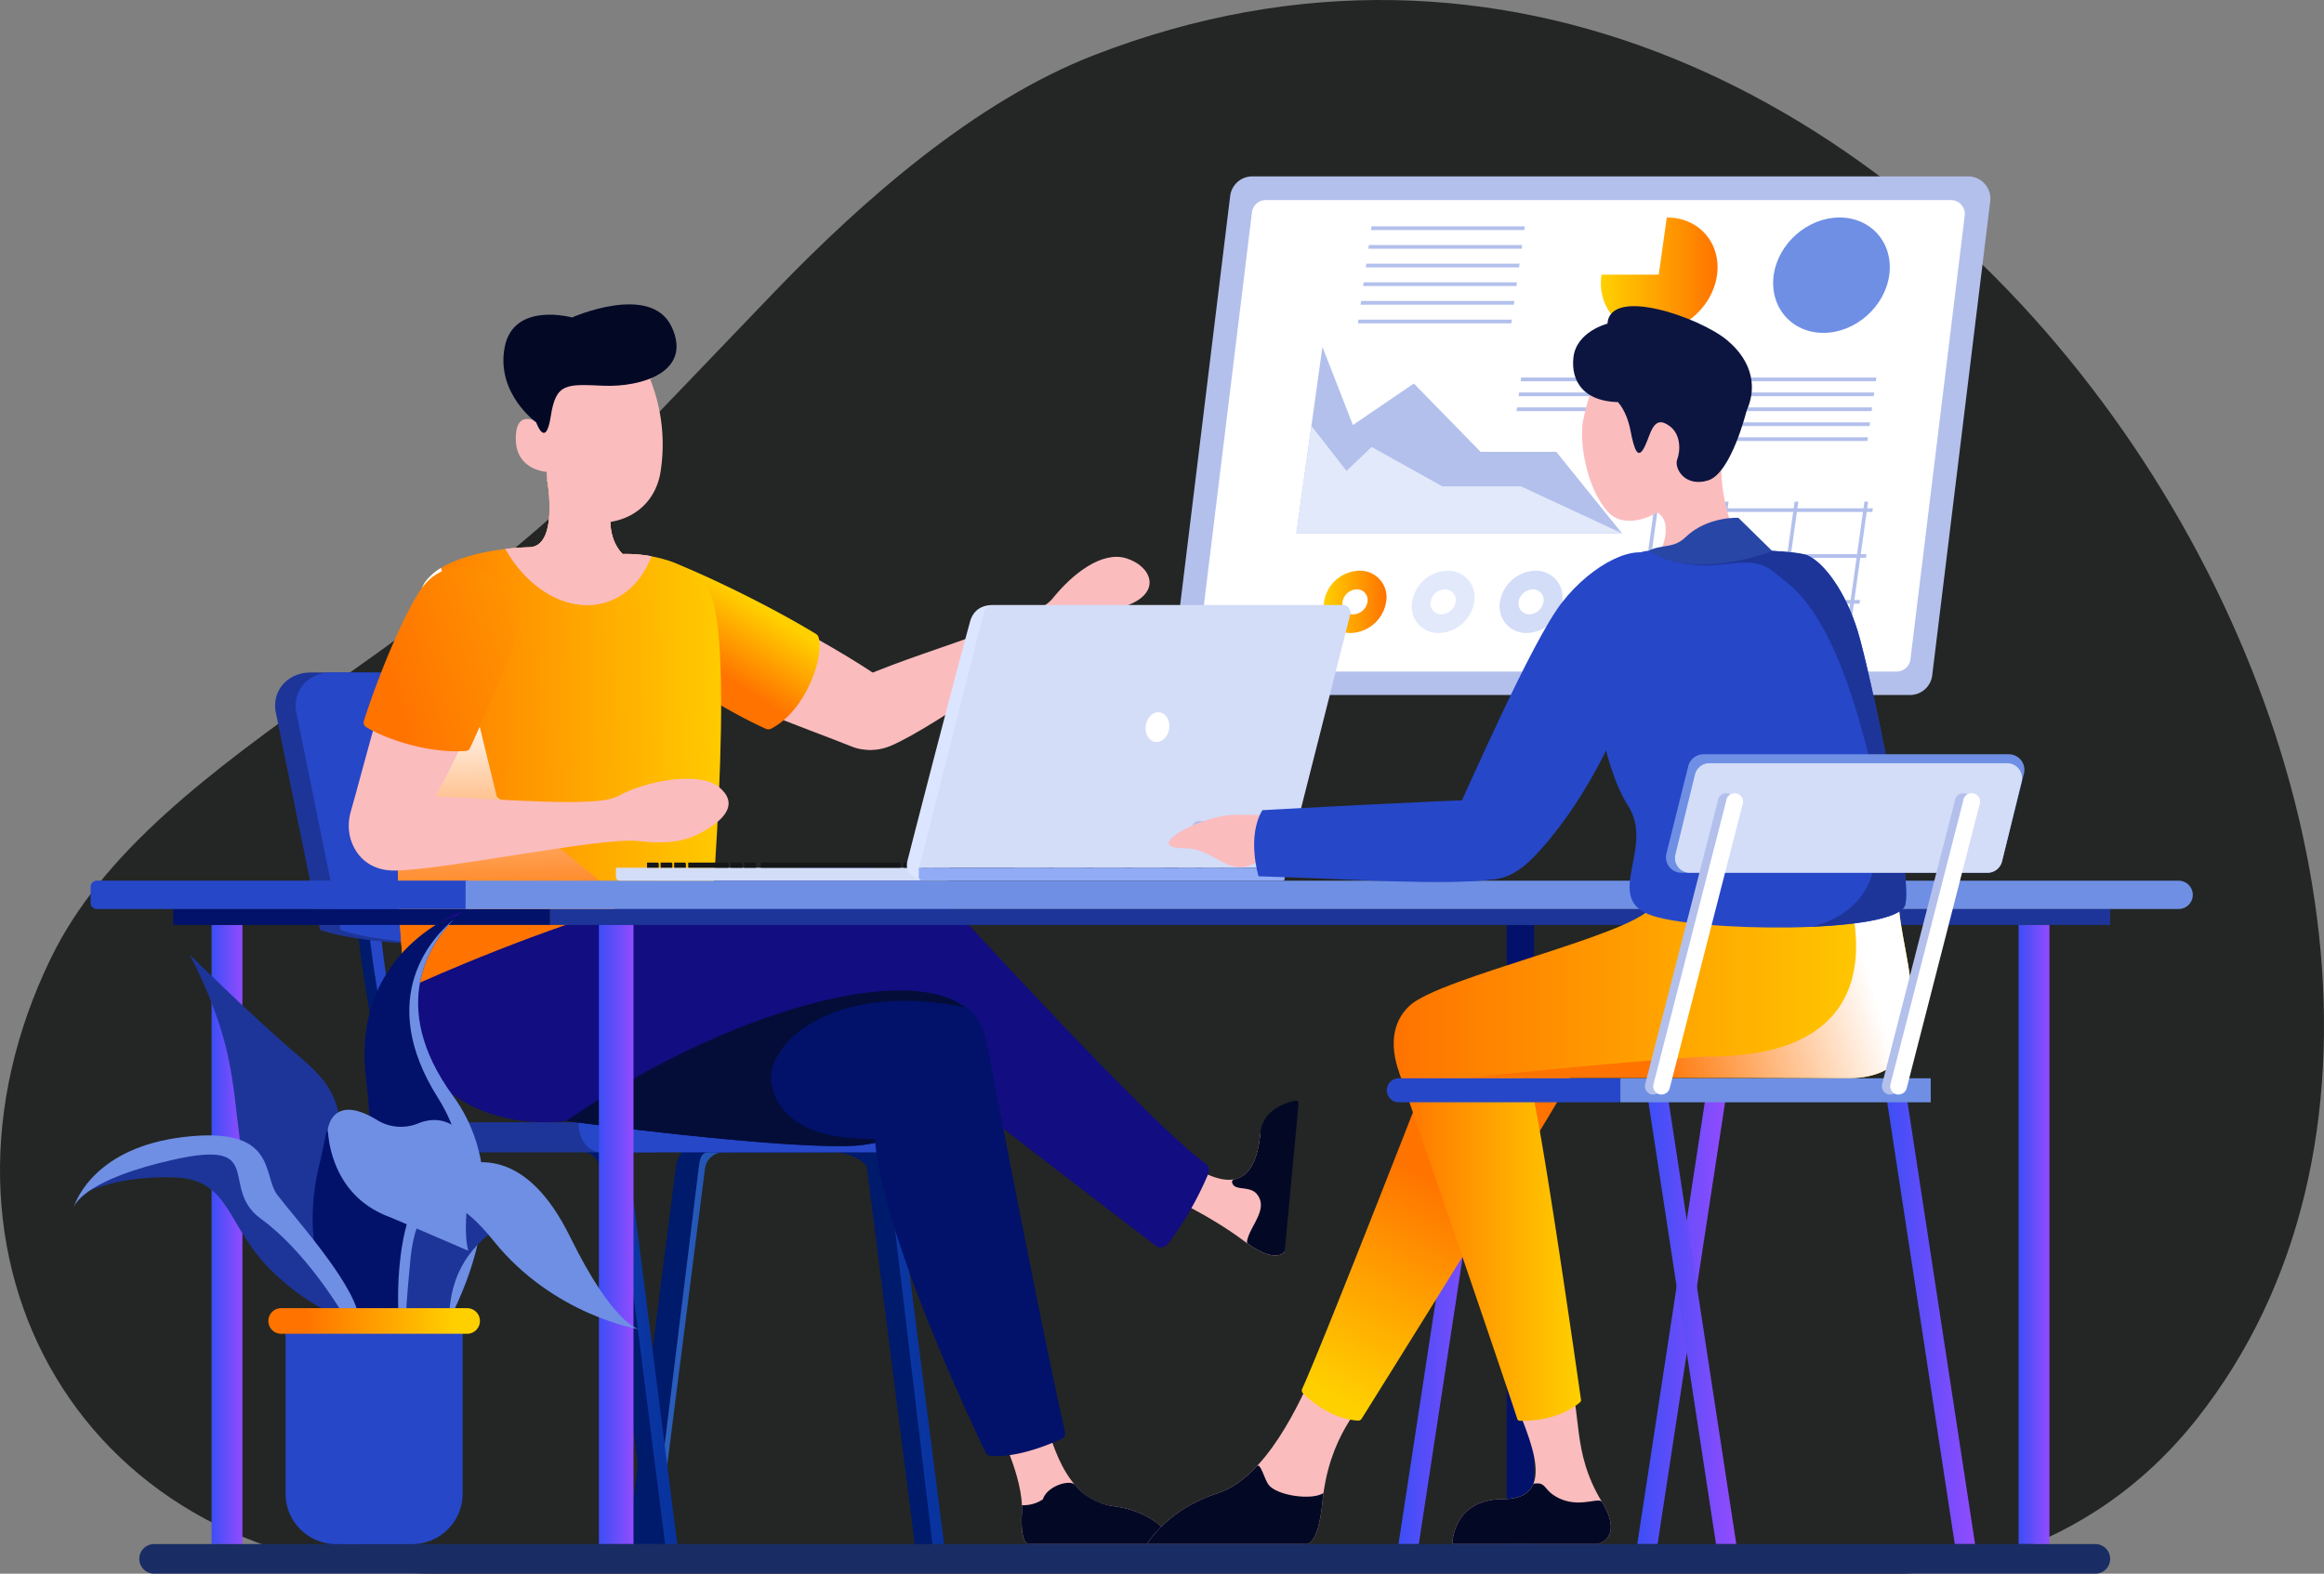 <svg xmlns="http://www.w3.org/2000/svg" width="545" height="369" viewBox="0 0 545 369" fill="none"><rect x="0" y="0" width="545" height="369" fill="#808080" stroke="none"/><path fill-rule="evenodd" clip-rule="evenodd" d="M256.408 12.994c-27.606 10.736-53.856 33.726-74.52 55.16-43.045 44.633-49.477 54.016-102.57 91.488-30.951 21.841-55.352 40.311-67.375 65.016-33.772 69.391 6.454 144.34 90.744 144.34h342.651s40.299.964 69.719-36.138c99.688-125.708-65.654-394.932-258.649-319.866z" fill="#232625"></path><g clip-path="url(#1fjiqrlg4a)"><path d="M274.893 157.107 288.489 45.95a5.233 5.233 0 0 1 5.2-4.594h167.837a5.241 5.241 0 0 1 5.003 3.68c.219.707.287 1.453.196 2.188l-13.603 111.138a5.239 5.239 0 0 1-5.199 4.6H280.085a5.234 5.234 0 0 1-3.913-1.763 5.246 5.246 0 0 1-1.079-1.909 5.236 5.236 0 0 1-.2-2.183z" fill="#B3C0EC"></path><path d="M444.778 157.472h-160.67a3.258 3.258 0 0 1-2.443-1.098 3.259 3.259 0 0 1-.802-2.553l12.732-104.048a3.273 3.273 0 0 1 3.245-2.861h160.67a3.262 3.262 0 0 1 3.116 2.288c.137.441.178.905.122 1.363l-12.732 104.028a3.265 3.265 0 0 1-3.238 2.881z" fill="#fff"></path><path d="M431.388 51.001c7.479 0 12.698 6.054 11.655 13.522-1.044 7.468-7.979 13.529-15.438 13.529-7.46 0-12.679-6.054-11.655-13.516 1.023-7.461 7.958-13.535 15.438-13.535z" fill="#6F8FE4"></path><path d="M375.599 64.39h13.397l1.875-13.382h.12c7.48 0 12.699 6.054 11.655 13.522-1.044 7.468-7.978 13.529-15.438 13.529-7.46 0-12.699-6.054-11.655-13.53a.38.38 0 0 0 .046-.138z" fill="url(#ctjjhjmelb)"></path><path d="m357.581 53.072-.119.87h-35.949l.119-.87h35.949zM356.97 57.447l-.12.87h-35.949l.12-.87h35.949zM356.358 61.822l-.119.87H320.29l.119-.87h35.949zM355.746 66.196l-.119.87h-35.949l.119-.87h35.949zM355.135 70.578l-.12.863h-35.949l.12-.863h35.949zM354.523 74.952l-.119.87h-35.949l.119-.87h35.949zM440.018 88.527l-.126.87h-35.943l.12-.87h35.949zM439.526 92.025l-.12.87h-35.949l.12-.87h35.949zM439.034 95.53l-.12.87h-35.949l.126-.87h35.943zM438.548 99.029l-.12.87h-35.949l.12-.87h35.949zM438.056 102.527l-.119.87h-35.949l.119-.87h35.949zM373.551 88.527l-.119.87h-16.821l.12-.87h16.82zM373.06 92.025l-.12.87h-16.821l.126-.87h16.815zM372.574 95.53l-.119.87h-16.821l.119-.87h16.821zM317.271 99.666l14.288-9.738 15.657 16.018h17.745l15.419 19.112h-76.366l6.11-43.713 7.147 18.321z" fill="#B3C0EC"></path><path d="m315.768 110.42 5.884-5.616 16.609 9.241h18.43l23.689 11.013h-76.366l3.523-25.2 8.231 10.562z" fill="#E2E9FB"></path><path d="m438.096 117.623-5.06 36.151h-.87l5.059-36.151h.871zM421.727 117.623l-5.053 36.151h-.871l5.053-36.151h.871zM405.365 117.623l-5.059 36.151h-.865l5.053-36.151h.871zM389.003 117.623l-5.06 36.151h-.871l5.06-36.151h.871z" fill="#B3C0EC"></path><path d="m439.2 119.183-.12.869h-52.617l.12-.869H439.2zM437.697 129.937l-.119.862H384.96l.12-.862h52.617zM436.195 140.684l-.12.87h-52.617l.12-.87h52.617zM434.692 151.438l-.126.863h-52.617l.126-.863h52.617z" fill="#B3C0EC"></path><path d="M351.764 141.122a6.191 6.191 0 0 0 3.587 6.772c.844.374 1.76.555 2.683.53a8.68 8.68 0 0 0 5.469-2.157 8.659 8.659 0 0 0 2.835-5.145 6.192 6.192 0 0 0-3.587-6.772 6.206 6.206 0 0 0-2.683-.53 8.686 8.686 0 0 0-5.469 2.158 8.661 8.661 0 0 0-2.835 5.144zm4.355 0a3.485 3.485 0 0 1 3.324-2.927 2.502 2.502 0 0 1 1.957.866 2.479 2.479 0 0 1 .563 2.061 3.485 3.485 0 0 1-3.324 2.928 2.502 2.502 0 0 1-1.939-.877 2.496 2.496 0 0 1-.554-2.051h-.027z" fill="#D3DDF8"></path><path d="M331.153 141.122a6.186 6.186 0 0 0 6.27 7.302 8.647 8.647 0 0 0 5.472-2.152 8.629 8.629 0 0 0 2.825-5.15 6.172 6.172 0 0 0-1.388-5.141 6.196 6.196 0 0 0-4.875-2.161 8.647 8.647 0 0 0-5.475 2.15 8.632 8.632 0 0 0-2.829 5.152zm4.348 0a3.485 3.485 0 0 1 3.325-2.927 2.498 2.498 0 0 1 1.961.863 2.494 2.494 0 0 1 .565 2.064 3.492 3.492 0 0 1-3.324 2.928 2.51 2.51 0 0 1-1.967-.861 2.498 2.498 0 0 1-.573-2.067h.013z" fill="#E2E9FB"></path><path d="M310.49 141.122a6.177 6.177 0 0 0 1.388 5.142 6.196 6.196 0 0 0 4.875 2.16 8.647 8.647 0 0 0 5.475-2.15 8.626 8.626 0 0 0 2.829-5.152 6.192 6.192 0 0 0-3.587-6.772 6.206 6.206 0 0 0-2.683-.53 8.631 8.631 0 0 0-8.297 7.302zm4.348 0a3.485 3.485 0 0 1 3.324-2.927 2.496 2.496 0 0 1 2.475 1.833c.098.356.116.73.052 1.094a3.485 3.485 0 0 1-3.325 2.928 2.485 2.485 0 0 1-2.526-2.928z" fill="url(#e9236xbvic)"></path><path d="M403.065 129.591c2.606 5.457 5.318 11.099 15.245 11.099 13.962 0 14.494 11.471 14.494 11.584l-.871.06c0-.438-.539-10.781-13.656-10.781-10.472 0-13.411-6.147-15.997-11.57-2.334-4.879-4.541-9.493-11.795-9.493v-.869c7.819.013 10.239 5.065 12.58 9.97z" fill="url(#a72dn6f8wd)"></path><path d="M400.299 139.117c2.906 3.127 5.911 6.353 16.708 6.353 14.959 0 15.744 6.506 15.771 6.778l-.871.119c0-.06-.818-6.027-14.926-6.027-11.177 0-14.302-3.366-17.327-6.639-2.599-2.794-5.059-5.436-12.965-5.436v-.87c8.338.02 10.911 2.788 13.61 5.722z" fill="#D3DDF8"></path><path d="M169.452 267.282h33.735a7.314 7.314 0 0 1 6.908 6.214l11.303 88.567h-2.846l-11.236-88.156a4.403 4.403 0 0 0-4.115-3.704h-33.749a4.387 4.387 0 0 0-4.109 3.704l-11.236 88.156h-2.845l11.302-88.567a7.301 7.301 0 0 1 2.33-4.338 7.324 7.324 0 0 1 4.558-1.876z" fill="url(#whgdl0soee)"></path><path d="m165.43 267.282 31.395.126c3.324 0 10.797 2.656 11.302 6.074l10.532 88.581h-4.142l-11.203-88.149c-.293-1.992-5.213-3.711-7.174-3.711h-29.999c-1.961 0-2.047 1.992-2.34 4.029l-10.797 87.831h-5.791l11.303-88.581a7.293 7.293 0 0 1 2.344-4.337 7.316 7.316 0 0 1 4.57-1.863z" fill="#001A6C"></path><path d="M98.904 267.083h38.516c3.324 0 7.652 2.874 8.144 6.413l10.538 88.567h-4.142l-11.196-88.123a4.492 4.492 0 0 0-1.396-2.65 4.506 4.506 0 0 0-2.753-1.187H99.709c-1.955 0-1.038 1.328-1.33 3.406l-16.23 88.554h-5.258l15.079-88.567c.498-3.539 3.603-6.413 6.934-6.413z" fill="#001A6C"></path><path d="M102.927 267.083h37.71c3.325 0 6.443 2.881 6.928 6.419l11.263 88.561h-2.846l-11.203-88.123a4.479 4.479 0 0 0-4.142-3.837h-37.71c-1.995 0-3.99 1.773-4.362 3.864l-14.74 88.096h-2.899l14.867-88.667c.664-3.485 3.83-6.313 7.134-6.313z" fill="url(#ulysguf76f)"></path><path d="M96.677 264.049h-3.803c-2.394-5.49-6.589-26.433-8.564-42.385-.239-1.912-.425-3.425-.551-4.215l-.233-1.441 2.779-.478c2.626 16.629 9.82 47.862 10.372 48.519z" fill="#001A6C"></path><path d="M98.758 264.049h-2.965c-2.533-5.171-6.855-26.307-8.923-42.903-.232-1.858-.419-3.319-.545-4.115l2.78-.478c1.768 22.065 9.008 46.614 9.653 47.496z" fill="#2647C8"></path><path d="M146.708 220.761c.611 4.647 4.654 26.5 5.983 33.191 1.091 5.437 2.048 8.438 2.766 10.104h-2.845c-2.367-5.862-6.609-26.938-8.717-42.897-.219-1.666-.738-5.144-.738-5.144l2.773-.485s.552 3.538.778 5.231z" fill="#001A6C"></path><path d="M158.163 264.049h-2.918c-2.454-5.357-6.715-26.446-8.737-42.796-.239-1.912-.425-3.426-.551-4.222l2.779-.478c3.025 31.604 8.736 46.315 9.427 47.496z" fill="#2647C8"></path><path d="M72.915 157.685h56.42c5.319 0 10.352 4.082 11.136 9.081l7.4 51.274a245.218 245.218 0 0 1-41.221 3.478c-22.951 0-31.608-3.478-31.608-3.478l-10.418-51.274c-.785-4.999 2.945-9.081 8.29-9.081z" fill="#1D3599"></path><path d="M77.715 157.685h56.427c5.319 0 10.345 4.082 11.13 9.081l10.431 51.274a310.82 310.82 0 0 1-44.24 3.478c-22.944 0-31.607-3.478-31.607-3.478L69.43 166.766c-.785-4.999 2.945-9.081 8.284-9.081z" fill="#2647C8"></path><path d="M157.724 263.16v.458c0 3.637-2.061 6.591-4.601 6.591h-58.98c-2.54 0-4.607-2.954-4.607-6.591 0-.153 0-.299.033-.458h68.155z" fill="#1D3599"></path><path d="M215.468 263.16c0 .159.039.305.039.458 0 3.637-2.347 6.591-5.239 6.591H140.93c-2.892 0-5.239-2.954-5.239-6.591v-.458h79.777z" fill="#2647C8"></path><path d="M150.81 153.237c7.313 6.638 41.846 18.886 48.767 21.754 8.331 3.458 15.89-4.78 11.595-11.836-3.656-6.015-44.738-27.217-50.11-28.598-9.687-2.483-19.394 10.349-10.252 18.68z" fill="#FBBCBE"></path><path d="M180.789 170.882a1.425 1.425 0 0 1-1.204 0c-11.741-5.238-29.726-17.459-33.376-20.778-9.175-8.331.559-21.156 10.252-18.68 2.992.763 21.003 8.789 34.839 17.186.322.183.56.482.665.837 1.336 4.879-3.171 17.412-11.176 21.435z" fill="url(#r3h3oeqqcg)"></path><path d="M128.318 112.491s2.799 15.673-4.202 15.833c-7.001.159-19.946 1.938-24.394 8.118-4.448 6.18-9.753 60.468-3.99 99.939 0 0 47.047 14.604 70.091-9.187 0 0 7.267-78.444.212-89.119-5.884-8.902-20.025-8.171-20.025-8.171s-3.989-3.32-2.613-10.847c3.397-18.329-15.079-6.566-15.079-6.566z" fill="url(#nc8hy05hbh)"></path><path d="M128.61 114.642a35.925 35.925 0 0 0-.293-2.151s14.86-9.452 15.498 1.833l-15.205.318z" fill="url(#jbl5jlwyni)"></path><path style="mix-blend-mode:multiply" d="M99.722 136.442a12.75 12.75 0 0 1 3.703-3.279l13.071 53.631 49.359 40.38c-23.044 23.778-70.063 9.207-70.063 9.207-5.824-39.471-.525-93.758 3.93-99.939z" fill="url(#5c43tqf72j)"></path><path d="M118.544 128.715c5.505 9.785 15.159 15.175 23.689 12.44 4.9-1.566 8.53-5.529 10.511-10.72a31.83 31.83 0 0 0-6.701-.525s-3.99-3.352-2.607-10.853c3.365-18.329-15.125-6.566-15.125-6.566s2.805 15.673-4.196 15.833a59.761 59.761 0 0 0-5.571.391z" fill="#FBBCBE"></path><path d="M118.544 128.715c5.505 9.785 15.159 15.175 23.689 12.44 4.9-1.566 8.53-5.529 10.511-10.72a31.83 31.83 0 0 0-6.701-.525s-3.99-3.352-2.607-10.853c3.365-18.329-15.125-6.566-15.125-6.566s2.805 15.673-4.196 15.833a59.761 59.761 0 0 0-5.571.391z" fill="#FBBCBE"></path><path d="M152.392 88.733a41.308 41.308 0 0 1 2.4 22.57c-1.502 7.189-7.167 11.119-13.962 11.285-6.815.153-12.459-4.959-12.632-11.411v-.538s-7.068-.338-7.234-7.501c-.166-7.163 4.614-4.348 4.614-4.348l-.212-9.453 27.026-.604z" fill="#FBBCBE"></path><path d="M125.751 99.055s2.207 6.373 3.411-1.453c1.203-7.827 3.617-7.535 12.353-7.156 8.736.378 20.95-3.154 16.003-13.781-4.867-10.449-23.37-2.224-23.37-2.224s-13.756-3.817-15.803 7.01c-2.048 10.827 7.406 17.604 7.406 17.604z" fill="#030925"></path><path d="M99.297 138.553c-5.911 7.966-14.774 44.251-16.948 51.407-2.62 8.629 4.435 15.527 11.037 10.561 5.631-4.222 26.362-49.216 27.199-54.686 1.51-9.878-13.895-17.219-21.288-7.282z" fill="#FBBCBE"></path><path d="M85.82 170.443a1.254 1.254 0 0 1-.492-1.427c4.348-13.409 10.351-26.765 13.662-31.2 8.045-10.807 24.474-1.825 22.832 8.909-.399 2.655-5.738 15.932-11.562 28.637a1.224 1.224 0 0 1-1.044.731c-9.98.663-20.345-3.625-23.396-5.65z" fill="url(#8u9fiyt6ak)"></path><path d="M301.281 293.437s-1.768 3.399-9.607-2.489c-8.51-6.393-19.042-10.993-19.042-10.993l4.388-8.205c8.644 6.114 17.167 8.809 18.55-6.041" fill="#FBBCBE"></path><path d="M294.819 280.081c-1.716-2.224-5.366-.664-5.871-2.795a.624.624 0 0 1 .465-.764c3.178-.604 5.492-3.684 6.157-10.813.518-5.523 6.083-7.196 8.211-7.634a.61.61 0 0 1 .541.143.615.615 0 0 1 .204.521l-3.232 34.518a.555.555 0 0 1-.133.332c-.485.584-2.539 2.198-8.457-1.911a.67.67 0 0 1-.266-.605c.619-3.591 5.1-7.474 2.381-10.992z" fill="#030925"></path><path d="M95.4 231.821c-3.012 18.381 14.222 33.596 37.439 31.047 23.217-2.549 59.717-20.114 76.459-23.699 0 0 21.275-26.905 7.193-32.852-35.084-14.844-121.09 25.504-121.09 25.504z" fill="#120D80"></path><path d="M220.228 209.304c7.639 8.364 50.29 54.832 62.437 63.495a2.048 2.048 0 0 1 .665 2.489 77.383 77.383 0 0 1-9.448 16.41 2.07 2.07 0 0 1-2.899.372c-9.899-7.561-62.463-47.796-68.361-53.239-11.748-10.874 9.003-25.943 14.9-29.872a2.055 2.055 0 0 1 2.706.345z" fill="#120D80"></path><path d="M132.839 262.861s51.4 6.897 68.215 5.742c8.104-.564 36.7-8.497 29.4-27.389-7.3-18.893-58.029-5.842-97.615 21.647z" fill="#02126A"></path><path d="M226.225 236.195c-31.434-6.439-47.757 9.207-45.15 18.78 4.062 14.916 26.248 11.411 27.458 12.214a42.345 42.345 0 0 1-7.479 1.414c-16.815 1.155-68.215-5.742-68.215-5.742 35.257-24.482 78.706-37.718 93.386-26.666z" fill="#040D38"></path><path d="M260.977 353.155c-11.409-1.441-14.627-15.872-16.502-22.922l-10.737 4.096s6.396 12.061 5.897 20.273c-.499 8.211 1.848 7.441 1.848 7.441h34.035s-3.138-7.454-14.541-8.888z" fill="#FBBCBE"></path><path d="M260.977 353.155a14.272 14.272 0 0 1-8.763-4.86c-1.143-1.599-6.715.166-7.639 3.266a8.135 8.135 0 0 1-4.926 1.375v1.666c-.492 8.211 1.848 7.441 1.848 7.441h34.034s-3.151-7.455-14.554-8.888z" fill="#030925"></path><path d="M231.703 246.153c1.995 10.223 13.298 69.038 18.065 89.616a1.43 1.43 0 0 1-.791 1.6c-2.773 1.288-10.505 4.547-16.669 3.983a1.444 1.444 0 0 1-1.183-.81c-3.67-7.601-35.437-74.534-23.337-85.268 5.884-5.211 17.892-9.022 22.114-10.25a1.42 1.42 0 0 1 1.154.16 1.424 1.424 0 0 1 .647.969z" fill="#02126A"></path><path d="M87.15 187.138c12.286-2.037 50.967 3.286 57.669-.418 6.702-3.704 19.241-5.974 23.809-2.157 4.568 3.817 1.503 7.428-3.524 10.302-3.198 1.819-6.928 3.319-15.398 2.337-8.47-.982-44.466 6.638-56.972 6.93-12.42.266-13.915-15.613-5.585-16.994zM197.437 161.223c10.571-6.565 44.545-14.823 49.339-20.804 4.794-5.981 11.695-11.285 17.379-9.5 5.798 1.826 8.285 7.727.665 10.86-3.397 1.408-5.119 5.743-13.337 8.033-8.217 2.29-30.949 19.974-42.405 24.986-11.342 4.972-18.795-9.134-11.641-13.575z" fill="#FBBCBE"></path><path d="M56.845 216.891h-7.227v145.172h7.227V216.891z" fill="url(#sa6fv5c8el)"></path><path d="M359.769 362.056h-6.423V216.891h6.423v145.165zM129.029 213.147H40.616v3.737h88.413v-3.737z" fill="#02126A"></path><path d="M494.855 213.147H129.022v3.737h365.833v-3.737z" fill="#1D3599"></path><path d="M148.563 216.891h-8.118v145.172h8.118V216.891z" fill="url(#aactibwjrm)"></path><path d="M480.607 362.056h-7.233V216.891h7.233v145.165z" fill="url(#efd3jrl3kn)"></path><path d="M109.256 206.489H22.729a1.47 1.47 0 0 0-1.48 1.461v3.737c0 .807.662 1.46 1.48 1.46h86.527a1.47 1.47 0 0 0 1.481-1.46v-3.737c0-.807-.663-1.461-1.481-1.461z" fill="#2647C8"></path><path d="M510.865 213.147H109.191V206.509h401.674a3.34 3.34 0 0 1 2.376.958 3.306 3.306 0 0 1 .988 2.361 3.313 3.313 0 0 1-2.08 3.078 3.303 3.303 0 0 1-1.284.241z" fill="#6F8FE4"></path><path d="M222.615 206.044a.433.433 0 0 1-.129.317.442.442 0 0 1-.317.128h-76.838a.893.893 0 0 1-.632-.259.899.899 0 0 1-.193-.289.909.909 0 0 1-.066-.342v-2.137h78.175v2.582z" fill="#D3DDF8"></path><path d="M154.48 202.559v.903h-2.739v-1.202h2.44a.298.298 0 0 1 .276.185.298.298 0 0 1 .023.114zM157.664 202.559v.903h-2.746v-1.202h2.447a.298.298 0 0 1 .299.299zM160.843 202.559v.903h-2.739v-1.202h2.44a.3.3 0 0 1 .299.299zM174.107 202.559v.903h-2.746v-1.202h2.447a.3.3 0 0 1 .299.299zM177.291 202.559v.903h-2.746v-1.202h2.44a.31.31 0 0 1 .214.087.3.3 0 0 1 .092.212zM214.643 202.559v.903h-2.739v-1.202h2.44a.298.298 0 0 1 .276.185.298.298 0 0 1 .023.114zM217.828 202.559v.903h-2.746v-1.202h2.447a.3.3 0 0 1 .299.299zM170.829 202.559v.903h-9.434v-1.202h9.135a.3.3 0 0 1 .299.299zM228.16 202.559v.903h-9.434v-1.202h9.135a.3.3 0 0 1 .299.299zM211.166 202.559v.903h-32.751v-1.202h32.452a.298.298 0 0 1 .276.185.298.298 0 0 1 .023.114z" fill="#151618"></path><path d="M238.279 202.26h6.649a.665.665 0 0 1 .665.664v.525h-7.613v-.903a.302.302 0 0 1 .299-.286z" fill="url(#wh9fwfua7o)"></path><path d="M247.467 202.26h6.649a.665.665 0 0 1 .665.664v.525h-7.613v-.903a.302.302 0 0 1 .299-.286z" fill="url(#nj9jwhm8bp)"></path><path d="M256.649 202.26h6.649a.665.665 0 0 1 .665.664v.525h-7.613v-.903a.302.302 0 0 1 .299-.286z" fill="url(#col5tuc9xq)"></path><path d="M265.837 202.26h6.649a.665.665 0 0 1 .665.664v.525h-7.613v-.903a.302.302 0 0 1 .299-.286z" fill="url(#5jheczjh8r)"></path><path d="M276.635 202.26h3.484a.665.665 0 0 1 .665.664v.525h-4.455v-.903a.301.301 0 0 1 .306-.286z" fill="url(#slmkrzqxrs)"></path><path d="M282.067 202.26h3.477a.665.665 0 0 1 .665.664v.525h-4.461v-.903a.3.3 0 0 1 .319-.286z" fill="url(#ctnv62yrrt)"></path><path d="M287.166 202.261h3.477a.664.664 0 0 1 .665.663v.525h-4.454v-.903a.293.293 0 0 1 .096-.207.302.302 0 0 1 .216-.078z" fill="url(#ydwkrccl0u)"></path><path d="M227.488 145.749c.665-2.436 2.474-3.883 5.319-3.883l-17.466 64.271s-3.384-.962-2.546-4.248c.678-2.742 11.05-43.009 14.693-56.14z" fill="#DBE5FF"></path><path d="M233.107 141.866h81.837a1.76 1.76 0 0 1 1.716 1.389c.056.26.051.53-.014.788l-15.065 59.419h-86.027l15.146-59.744c.138-.532.45-1.002.886-1.337.435-.336.97-.517 1.521-.515z" fill="#D3DDF8"></path><path d="M301.268 206.044a.448.448 0 0 1-.13.315.448.448 0 0 1-.315.13h-84.438a.892.892 0 0 1-.649-.249.878.878 0 0 1-.268-.641v-2.137h85.767l.033 2.582z" fill="#91ACF5"></path><path d="M280.431 198.875h22.353l1.576-6.373h-23.151a1.714 1.714 0 0 0-1.655 1.274l-.778 2.961a1.706 1.706 0 0 0 .305 1.473 1.706 1.706 0 0 0 1.35.665z" fill="#B3C0EC"></path><path d="M277.692 198.895c6.988 0 9.973 6.412 15.777 3.863 5.804-2.549 8.517-2.409 8.244-7.249-.272-4.839-4.188-4.447-12.12-4.447-7.732 0-22.266 7.833-11.901 7.833zM352.542 351.502c14.281 0 4.601-17.187 1.442-26.221l13.584-3.187c3.636 9.042.791 18.09 8.098 30.065 5.199 8.51-.898 9.878-.898 9.878h-34.194s0-10.535 11.968-10.535z" fill="#FBBCBE"></path><path d="M352.542 351.501c4.055 0 6.176-1.387 7.061-3.578 2.659-.524 2.539 1.056 4.354 2.39 5.392 3.983 10.911.538 11.709 1.846 5.199 8.51-.898 9.877-.898 9.877h-34.194s0-10.535 11.968-10.535z" fill="#030925"></path><path d="M285.318 350.234c11.482-3.592 19.487-21.07 23.483-30.437l13.397 5.444c-3.045 4.434-10.578 11.577-12.068 26.918-1.063 10.907-3.989 9.878-3.989 9.878h-37.152s4.853-8.212 16.329-11.803z" fill="#FBBCBE"></path><path d="M285.318 350.234c3.47-1.082 6.648-3.439 9.427-6.446.851-.929 1.762 3.06 2.746 4.361 1.995 2.616 10.352 3.711 12.885 1.919-.126.756-.179 1.38-.246 2.091-1.063 10.906-3.989 9.877-3.989 9.877h-37.152s4.853-8.211 16.329-11.802z" fill="#030925"></path><path d="M399.986 257.179h4.761l-16.03 104.877h-4.76l16.029-104.877z" fill="url(#2nrujjkmpv)"></path><path d="M343.992 257.179h4.767l-16.037 104.877h-4.76l16.03-104.877z" fill="url(#g0j4nf9j6w)"></path><path d="M339.351 240.331c-3.058 7.866-29.194 74.959-33.967 85.301a.959.959 0 0 0 .186 1.089c1.509 1.507 6.476 5.975 12.878 6.393a.95.95 0 0 0 .871-.452c3.896-6.226 44.546-71.235 48.495-78.862 3.77-7.256-22.406-13.038-27.366-14.06a.962.962 0 0 0-1.097.591z" fill="url(#x62iiggfex)"></path><path d="M328.201 251.696c2.553 7.428 24.427 71.069 27.619 81.026a.587.587 0 0 0 .551.418c1.822.073 9.009.067 14.182-4.348a.615.615 0 0 0 .206-.557c-.711-4.999-9.188-64.259-11.588-72.563-2.268-7.84-25.93-5.311-30.464-4.766a.607.607 0 0 0-.529.526.607.607 0 0 0 .023.264z" fill="url(#bzt057ilpy)"></path><path d="M385.1 118.785s4.794.61 5.419 4.109c.625 3.498-1.443 6.857-1.443 6.857s10.206 2.688 19.281-.81c0 0-4.614-9.081-4.701-18.753-.086-9.672-18.556 8.597-18.556 8.597z" fill="#FBBCBE"></path><path d="M373.777 89.96a52.11 52.11 0 0 0-2.586 9.016c-.751 4.427.618 14.883 5.685 20.831 5.066 5.947 16.654-.664 19.327-7.867 2.673-7.202.319-12.838-3.404-16.137-3.723-3.3-19.022-5.842-19.022-5.842z" fill="#FBBCBE"></path><path d="M379.422 94.31s2.035 1.99 2.919 6.538c.884 4.547 1.722 7.063 3.278 4.029 1.556-3.033 1.994-7.88 5.937-4.965 2.613 1.925 2.566 5.729 1.769 7.807-.798 2.077 1.841 6.638 7.267 4.919 5.425-1.72 9.015-16.384 9.015-16.384s-24.826-7.76-30.185-1.945z" fill="#0C1540"></path><path d="M376.956 75.895s-7.314 1.819-7.979 7.966c-.598 5.49 2.367 10.84 12.121 10.408 9.753-.431 10.398 5.636 15.551 7.256 5.153 1.62 10.338.1 12.818-4.972 2.573-5.258 1.776-11.67-4.554-16.874-6.329-5.205-27.279-12.627-27.957-3.784z" fill="#0C1540"></path><path d="M445.257 211.242c0 12.208 13.058 41.881-12.546 41.602-25.604-.279-103.991 0-103.991 0s-5.319-10.508 1.921-17.093c7.241-6.586 51.248-16.224 56.613-22.929 5.366-6.705 58.003-1.58 58.003-1.58z" fill="url(#9pjkc13v2z)"></path><path style="mix-blend-mode:multiply" d="M400.658 247.752c45.762 0 32.811-35.807 33.243-37.426 6.688.458 11.342.916 11.342.916 0 12.208 13.058 41.88-12.546 41.602-18.303-.199-63.72-.113-88.027-.047 2.759-.657 49.765-5.045 55.988-5.045z" fill="url(#mvbhepepaA)"></path><path d="M386.63 129.147c-5.08.245-13.49 7.036-13.49 17.385 0 13.675 2.513 32.767 8.689 42.445 6.177 9.679-5.558 21.243 4.801 25.425 10.358 4.182 58.335 4.753 60.176-2.251 1.842-7.003-8.244-54.613-11.11-64.032-2.865-9.42-7.931-16.178-11.774-17.864-3.843-1.686-27.978-1.553-37.292-1.108z" fill="#2647C8"></path><path d="M439.858 200.03c.266-5.902.798-12.261-.512-18.023-9.102-40.062-19.208-44.29-23.27-47.795-4.787-4.103-10.545-1.401-16.908-1.62-8.643-.286-11.814-3.492-11.887-3.499 9.753-.424 32.864-.477 36.62 1.156 3.757 1.633 8.936 8.503 11.775 17.843 2.839 9.34 12.945 57.029 11.11 64.033-.811 3.073-10.492 4.686-21.98 5.178 8.164-1.939 14.62-7.522 15.052-17.273z" fill="#1D3599"></path><path d="M386.629 129.147c3.092-1.6 5.798-.432 8.644-3.187 5.099-4.932 12.393-4.547 12.393-4.547l7.925 7.78s-18.198 7.269-28.962-.046z" fill="#2846A5"></path><path d="M388.079 130.733c-4.122-3.697-14.627 1.368-21.788 10.542-7.16 9.174-22.16 43.872-25.929 51.778-3.504 7.355 7.18 20.174 18.875 8.338s20.531-30.098 24.706-43.109c4.176-13.011 8.61-23.533 4.136-27.549z" fill="#2647C8"></path><path d="M394.209 204.65h71.805a3.69 3.69 0 0 0 3.517-2.868l5.073-20.273a3.661 3.661 0 0 0-.562-3.148 3.661 3.661 0 0 0-2.829-1.499h-71.805a3.687 3.687 0 0 0-3.517 2.861l-5.066 20.28a3.63 3.63 0 0 0 .556 3.148 3.657 3.657 0 0 0 2.828 1.499z" fill="#6F8FE4"></path><path d="M396.31 204.65h69.81a3.48 3.48 0 0 0 3.378-2.655l4.587-18.74a3.473 3.473 0 0 0-.643-2.967 3.483 3.483 0 0 0-2.734-1.328h-69.844a3.474 3.474 0 0 0-3.377 2.655l-4.588 18.74a3.465 3.465 0 0 0 1.88 3.956 3.478 3.478 0 0 0 1.531.339z" fill="#D3DDF8"></path><path d="M328.035 258.467h51.168a2.817 2.817 0 0 0 2.819-2.815 2.817 2.817 0 0 0-2.819-2.814h-51.168a2.817 2.817 0 0 0-2.819 2.814 2.817 2.817 0 0 0 2.819 2.815z" fill="#2647C8"></path><path d="M391.144 257.179h-4.761l16.037 104.877h4.76l-16.036-104.877z" fill="url(#0l0qwk4cfB)"></path><path d="M447.138 257.179h-4.76l16.036 104.877h4.761l-16.037-104.877z" fill="url(#17whic911C)"></path><path d="M379.994 258.467h72.782v-5.629h-72.782v5.629z" fill="#6F8FE4"></path><path d="M387.706 256.641a1.994 1.994 0 0 0 1.902-1.474l17.04-66.349a1.993 1.993 0 0 0-2.977-2.446 1.99 1.99 0 0 0-.826 1.47l-17.04 66.382a1.984 1.984 0 0 0 .222 1.476c.263.445.689.77 1.187.908.162.033.327.044.492.033z" fill="#B3C0EC"></path><path d="M389.661 256.641a2 2 0 0 0 1.198-.418c.344-.266.591-.637.703-1.056l17.041-66.349a1.984 1.984 0 0 0-.014-1.686 1.986 1.986 0 0 0-1.304-1.071 1.984 1.984 0 0 0-1.659.311 1.987 1.987 0 0 0-.826 1.47l-17.041 66.382a1.96 1.96 0 0 0 .211 1.487 1.96 1.96 0 0 0 1.206.897c.159.033.322.044.485.033z" fill="#fff"></path><path d="M443.275 256.641a1.997 1.997 0 0 0 1.895-1.474l17.047-66.349a1.985 1.985 0 0 0-.546-2.366 1.992 1.992 0 0 0-1.635-.42 2 2 0 0 0-1.372.983 1.99 1.99 0 0 0-.25.827l-17.047 66.382a1.99 1.99 0 0 0 1.416 2.384c.162.033.328.044.492.033z" fill="#B3C0EC"></path><path d="M445.237 256.641a1.994 1.994 0 0 0 1.902-1.474l17.04-66.349a1.993 1.993 0 0 0-2.977-2.446 1.987 1.987 0 0 0-.826 1.47l-17.04 66.382a1.959 1.959 0 0 0 1.409 2.384c.162.033.327.044.492.033z" fill="#fff"></path><path d="M350.275 206.197c-11.914 1.487-31.076 0-55.13-.724 0 0-2.859-9.247.897-15.5 0 0 45.829-2.516 50.716-2.39 4.887.126 15.917 17.061 3.517 18.614z" fill="#2647C8"></path><path d="M491.378 362.057H36.141a3.473 3.473 0 0 0-3.477 3.468 3.473 3.473 0 0 0 3.477 3.469h455.237a3.472 3.472 0 0 0 3.477-3.469 3.472 3.472 0 0 0-3.477-3.468z" fill="#1A2C64"></path><path d="M108.491 213.698s-26.228 8.829-22.671 38.993c3.557 30.165-1.57 66.987-1.57 66.987h14.953s26.635-35.847 7.008-62.718c-19.627-26.872 2.28-43.262 2.28-43.262z" fill="#02126A"></path><path d="M106.431 215.583c-4.774 3.93-18.656 18.229-3.697 41.895 17.778 28.119-11.203 62.107-11.203 62.107l-7.18-.485-.074.578H99.23s26.634-35.847 7.008-62.718c-15.764-21.561-4.774-36.371.193-41.377z" fill="#6F8FE4"></path><path opacity=".44" d="M107.434 214.601c.665-.591 1.057-.903 1.057-.903a32.154 32.154 0 0 0-5.558 2.715 33.424 33.424 0 0 1 4.501-1.812z" fill="#4900BC"></path><path d="M79.79 286.288c1.402-26.799.319-30.145-10.113-38.993-10.432-8.849-25.138-23.394-25.138-23.394 10.012 19.796 9.813 28.79 11.701 43.355 1.456 11.285 18.457 33.855 26.01 43.401-1.67-3.877-3.159-11.066-2.46-24.369z" fill="#1D3599"></path><path d="M85.82 315.097s-1.403-1.686-3.584-4.441c1.709 3.923 3.584 4.441 3.584 4.441z" fill="url(#8u4xgw087D)"></path><path d="M74.716 273.821c-5.205 22.265 5.865 37.221 5.865 37.221h10.917c-.04-7.674.511-15.029 4.135-22.471.19-.387.413-.758.665-1.109a80.715 80.715 0 0 0-5.16-2.177c-20.158-7.727-11.216-33.722-16.422-11.464z" fill="#02126A"></path><path d="M103.02 279.424c-11.084 5.596-7.892 29.593-7.892 29.593l10.418 3.731s-1.875-10.934 5.206-19.464 11.748-5.257 11.748-5.257-8.397-14.206-19.48-8.603zM49.917 268.092c-18.616 0-29.014 11.192-29.014 11.192s7.24-3.671 20.198-3.193c12.958.478 12.021 11.464 22.433 21.727 10.411 10.263 19.095 11.73 19.095 11.73s-13.796-19.915-23.902-33.457c-1.815-2.383-.08-7.999-8.81-7.999z" fill="#1D3599"></path><path d="M17.266 283.114c-.043.098-.074.2-.093.305 0 0 .026-.113.093-.305z" fill="#FAF9FC"></path><path d="M64.97 280.088c-3.47-4.647.133-16.131-22.034-13.463-20.238 2.436-24.998 14.425-25.67 16.49.512-1.328 3.75-6.752 23.27-11.159 22.433-5.065 10.545 6.532 20.697 13.867 10.153 7.335 18.424 21.057 18.424 21.057s5.737 9.598 4.401 1.599c-1.336-7.999-15.618-23.725-19.088-28.391zM133.73 290.085c-10.146-20.659-22.42-19.318-30.584-14.797-11.575 6.412-9.674 33.191-9.674 33.191l1.662.538s.266-5.198 1.157-14.133c.891-8.935 5.253-21.614 19.408-3.983 14.154 17.631 34.18 20.778 34.18 20.778s-6.004-.93-16.149-21.594z" fill="#6F8FE4"></path><path d="M106.896 264.348c-3.185-2.336-6.423-1.931-8.923-.896a10.65 10.65 0 0 1-9.627-.876c-10.67-6.446-11.489 2.416-11.489 2.416l.286 2.397c.01.025.01.054 0 .079.765 4.448 3.265 13.695 13.962 17.804 1.909.737 18.696 7.999 18.696 7.999-2.247-9.181 3.63-24.11-2.905-28.923z" fill="#6F8FE4"></path><path d="M78.825 362.07h17.812c3.144 0 6.159-1.247 8.382-3.467a11.827 11.827 0 0 0 3.472-8.369v-43.487h-41.52v43.487c0 3.139 1.249 6.149 3.472 8.369a11.863 11.863 0 0 0 8.382 3.467z" fill="#2647C8"></path><path d="M109.547 306.747H65.929a3 3 0 1 0 0 6.001h43.618a3 3 0 0 0 0-6.001z" fill="url(#5866gyckwE)"></path><ellipse cx="271.44" cy="170.497" rx="2.775" ry="3.505" transform="rotate(9.234 271.44 170.497)" fill="#fff"></ellipse></g><defs><linearGradient id="ctjjhjmelb" x1="375.44" y1="64.523" x2="402.799" y2="64.523" gradientUnits="userSpaceOnUse"><stop stop-color="#FFD000"></stop><stop offset="1" stop-color="#FF7300"></stop></linearGradient><linearGradient id="e9236xbvic" x1="310.416" y1="141.122" x2="325.13" y2="141.122" gradientUnits="userSpaceOnUse"><stop stop-color="#FFD000"></stop><stop offset="1" stop-color="#FF7300"></stop></linearGradient><linearGradient id="a72dn6f8wd" x1="390.485" y1="135.977" x2="432.804" y2="135.977" gradientUnits="userSpaceOnUse"><stop stop-color="#FFD000"></stop><stop offset="1" stop-color="#FF7300"></stop></linearGradient><linearGradient id="whgdl0soee" x1="221.385" y1="314.673" x2="151.262" y2="314.673" gradientUnits="userSpaceOnUse"><stop stop-color="#08339F"></stop><stop offset=".28" stop-color="#0E3AA4"></stop><stop offset=".68" stop-color="#1E4EB1"></stop><stop offset=".99" stop-color="#2E62BE"></stop></linearGradient><linearGradient id="ulysguf76f" x1="158.828" y1="314.573" x2="80.906" y2="314.573" gradientUnits="userSpaceOnUse"><stop stop-color="#08339F"></stop><stop offset=".28" stop-color="#0E3AA4"></stop><stop offset=".68" stop-color="#1E4EB1"></stop><stop offset=".99" stop-color="#2E62BE"></stop></linearGradient><linearGradient id="r3h3oeqqcg" x1="173.156" y1="139.23" x2="163.451" y2="154.605" gradientUnits="userSpaceOnUse"><stop stop-color="#FFD000"></stop><stop offset="1" stop-color="#FF7300"></stop></linearGradient><linearGradient id="nc8hy05hbh" x1="173.774" y1="173.425" x2="91.358" y2="175.076" gradientUnits="userSpaceOnUse"><stop stop-color="#FFD000"></stop><stop offset="1" stop-color="#FF7300"></stop></linearGradient><linearGradient id="jbl5jlwyni" x1="172.869" y1="110.362" x2="87.288" y2="112.076" gradientUnits="userSpaceOnUse"><stop stop-color="#FFD000"></stop><stop offset="1" stop-color="#FF7300"></stop></linearGradient><linearGradient id="5c43tqf72j" x1="127.346" y1="165.387" x2="128.35" y2="215.666" gradientUnits="userSpaceOnUse"><stop stop-color="#fff"></stop><stop offset="1" stop-color="#FF7300"></stop></linearGradient><linearGradient id="8u9fiyt6ak" x1="182.316" y1="132.405" x2="90.573" y2="158.248" gradientUnits="userSpaceOnUse"><stop stop-color="#FFD000"></stop><stop offset="1" stop-color="#FF7300"></stop></linearGradient><linearGradient id="sa6fv5c8el" x1="49.618" y1="290.958" x2="56.845" y2="290.958" gradientUnits="userSpaceOnUse"><stop stop-color="#3C4EF6"></stop><stop offset="1" stop-color="#924CFE"></stop></linearGradient><linearGradient id="aactibwjrm" x1="140.445" y1="290.958" x2="148.563" y2="290.958" gradientUnits="userSpaceOnUse"><stop stop-color="#3C4EF6"></stop><stop offset="1" stop-color="#924CFE"></stop></linearGradient><linearGradient id="efd3jrl3kn" x1="473.374" y1="290.955" x2="480.607" y2="290.955" gradientUnits="userSpaceOnUse"><stop stop-color="#3C4EF6"></stop><stop offset="1" stop-color="#924CFE"></stop></linearGradient><linearGradient id="wh9fwfua7o" x1="245.606" y1="202.858" x2="237.98" y2="202.858" gradientUnits="userSpaceOnUse"><stop stop-color="#AACEFF"></stop><stop offset="1" stop-color="#DBE9FF"></stop></linearGradient><linearGradient id="nj9jwhm8bp" x1="254.794" y1="202.858" x2="247.168" y2="202.858" gradientUnits="userSpaceOnUse"><stop stop-color="#AACEFF"></stop><stop offset="1" stop-color="#DBE9FF"></stop></linearGradient><linearGradient id="col5tuc9xq" x1="263.976" y1="202.858" x2="256.35" y2="202.858" gradientUnits="userSpaceOnUse"><stop stop-color="#AACEFF"></stop><stop offset="1" stop-color="#DBE9FF"></stop></linearGradient><linearGradient id="5jheczjh8r" x1="273.164" y1="202.858" x2="265.538" y2="202.858" gradientUnits="userSpaceOnUse"><stop stop-color="#AACEFF"></stop><stop offset="1" stop-color="#DBE9FF"></stop></linearGradient><linearGradient id="slmkrzqxrs" x1="280.81" y1="202.858" x2="276.349" y2="202.858" gradientUnits="userSpaceOnUse"><stop stop-color="#AACEFF"></stop><stop offset="1" stop-color="#DBE9FF"></stop></linearGradient><linearGradient id="ctnv62yrrt" x1="286.222" y1="202.858" x2="281.768" y2="202.858" gradientUnits="userSpaceOnUse"><stop stop-color="#AACEFF"></stop><stop offset="1" stop-color="#DBE9FF"></stop></linearGradient><linearGradient id="ydwkrccl0u" x1="291.321" y1="202.858" x2="286.867" y2="202.858" gradientUnits="userSpaceOnUse"><stop stop-color="#AACEFF"></stop><stop offset="1" stop-color="#DBE9FF"></stop></linearGradient><linearGradient id="2nrujjkmpv" x1="383.957" y1="310.688" x2="404.747" y2="310.688" gradientUnits="userSpaceOnUse"><stop stop-color="#3C4EF6"></stop><stop offset="1" stop-color="#924CFE"></stop></linearGradient><linearGradient id="g0j4nf9j6w" x1="327.962" y1="310.688" x2="348.759" y2="310.688" gradientUnits="userSpaceOnUse"><stop stop-color="#3C4EF6"></stop><stop offset="1" stop-color="#924CFE"></stop></linearGradient><linearGradient id="x62iiggfex" x1="311.986" y1="327.378" x2="337.898" y2="277.193" gradientUnits="userSpaceOnUse"><stop stop-color="#FFD000"></stop><stop offset="1" stop-color="#FF7300"></stop></linearGradient><linearGradient id="bzt057ilpy" x1="370.766" y1="291.605" x2="328.168" y2="291.605" gradientUnits="userSpaceOnUse"><stop stop-color="#FFD000"></stop><stop offset="1" stop-color="#FF7300"></stop></linearGradient><linearGradient id="9pjkc13v2z" x1="448.588" y1="231.104" x2="326.825" y2="231.104" gradientUnits="userSpaceOnUse"><stop stop-color="#FFD000"></stop><stop offset="1" stop-color="#FF7300"></stop></linearGradient><linearGradient id="mvbhepepaA" x1="438.914" y1="230.513" x2="386.922" y2="245.971" gradientUnits="userSpaceOnUse"><stop stop-color="#fff"></stop><stop offset="1" stop-color="#FF7300"></stop></linearGradient><linearGradient id="0l0qwk4cfB" x1="386.383" y1="310.688" x2="407.18" y2="310.688" gradientUnits="userSpaceOnUse"><stop stop-color="#3C4EF6"></stop><stop offset="1" stop-color="#924CFE"></stop></linearGradient><linearGradient id="17whic911C" x1="442.378" y1="310.688" x2="463.175" y2="310.688" gradientUnits="userSpaceOnUse"><stop stop-color="#3C4EF6"></stop><stop offset="1" stop-color="#924CFE"></stop></linearGradient><linearGradient id="8u4xgw087D" x1="84.597" y1="313.936" x2="83.204" y2="311.61" gradientUnits="userSpaceOnUse"><stop stop-color="#DBEBFF"></stop><stop offset=".53" stop-color="#DDECFF"></stop><stop offset=".74" stop-color="#E4F0FF"></stop><stop offset=".89" stop-color="#F0F7FF"></stop><stop offset="1" stop-color="#fff"></stop></linearGradient><linearGradient id="5866gyckwE" x1="106.982" y1="309.747" x2="71.512" y2="309.747" gradientUnits="userSpaceOnUse"><stop stop-color="#FFD000"></stop><stop offset="1" stop-color="#FF7300"></stop></linearGradient><clipPath id="1fjiqrlg4a"><path fill="#fff" transform="translate(17.173 41.37)" d="M0 0h497.057v327.631H0z"></path></clipPath></defs></svg>
